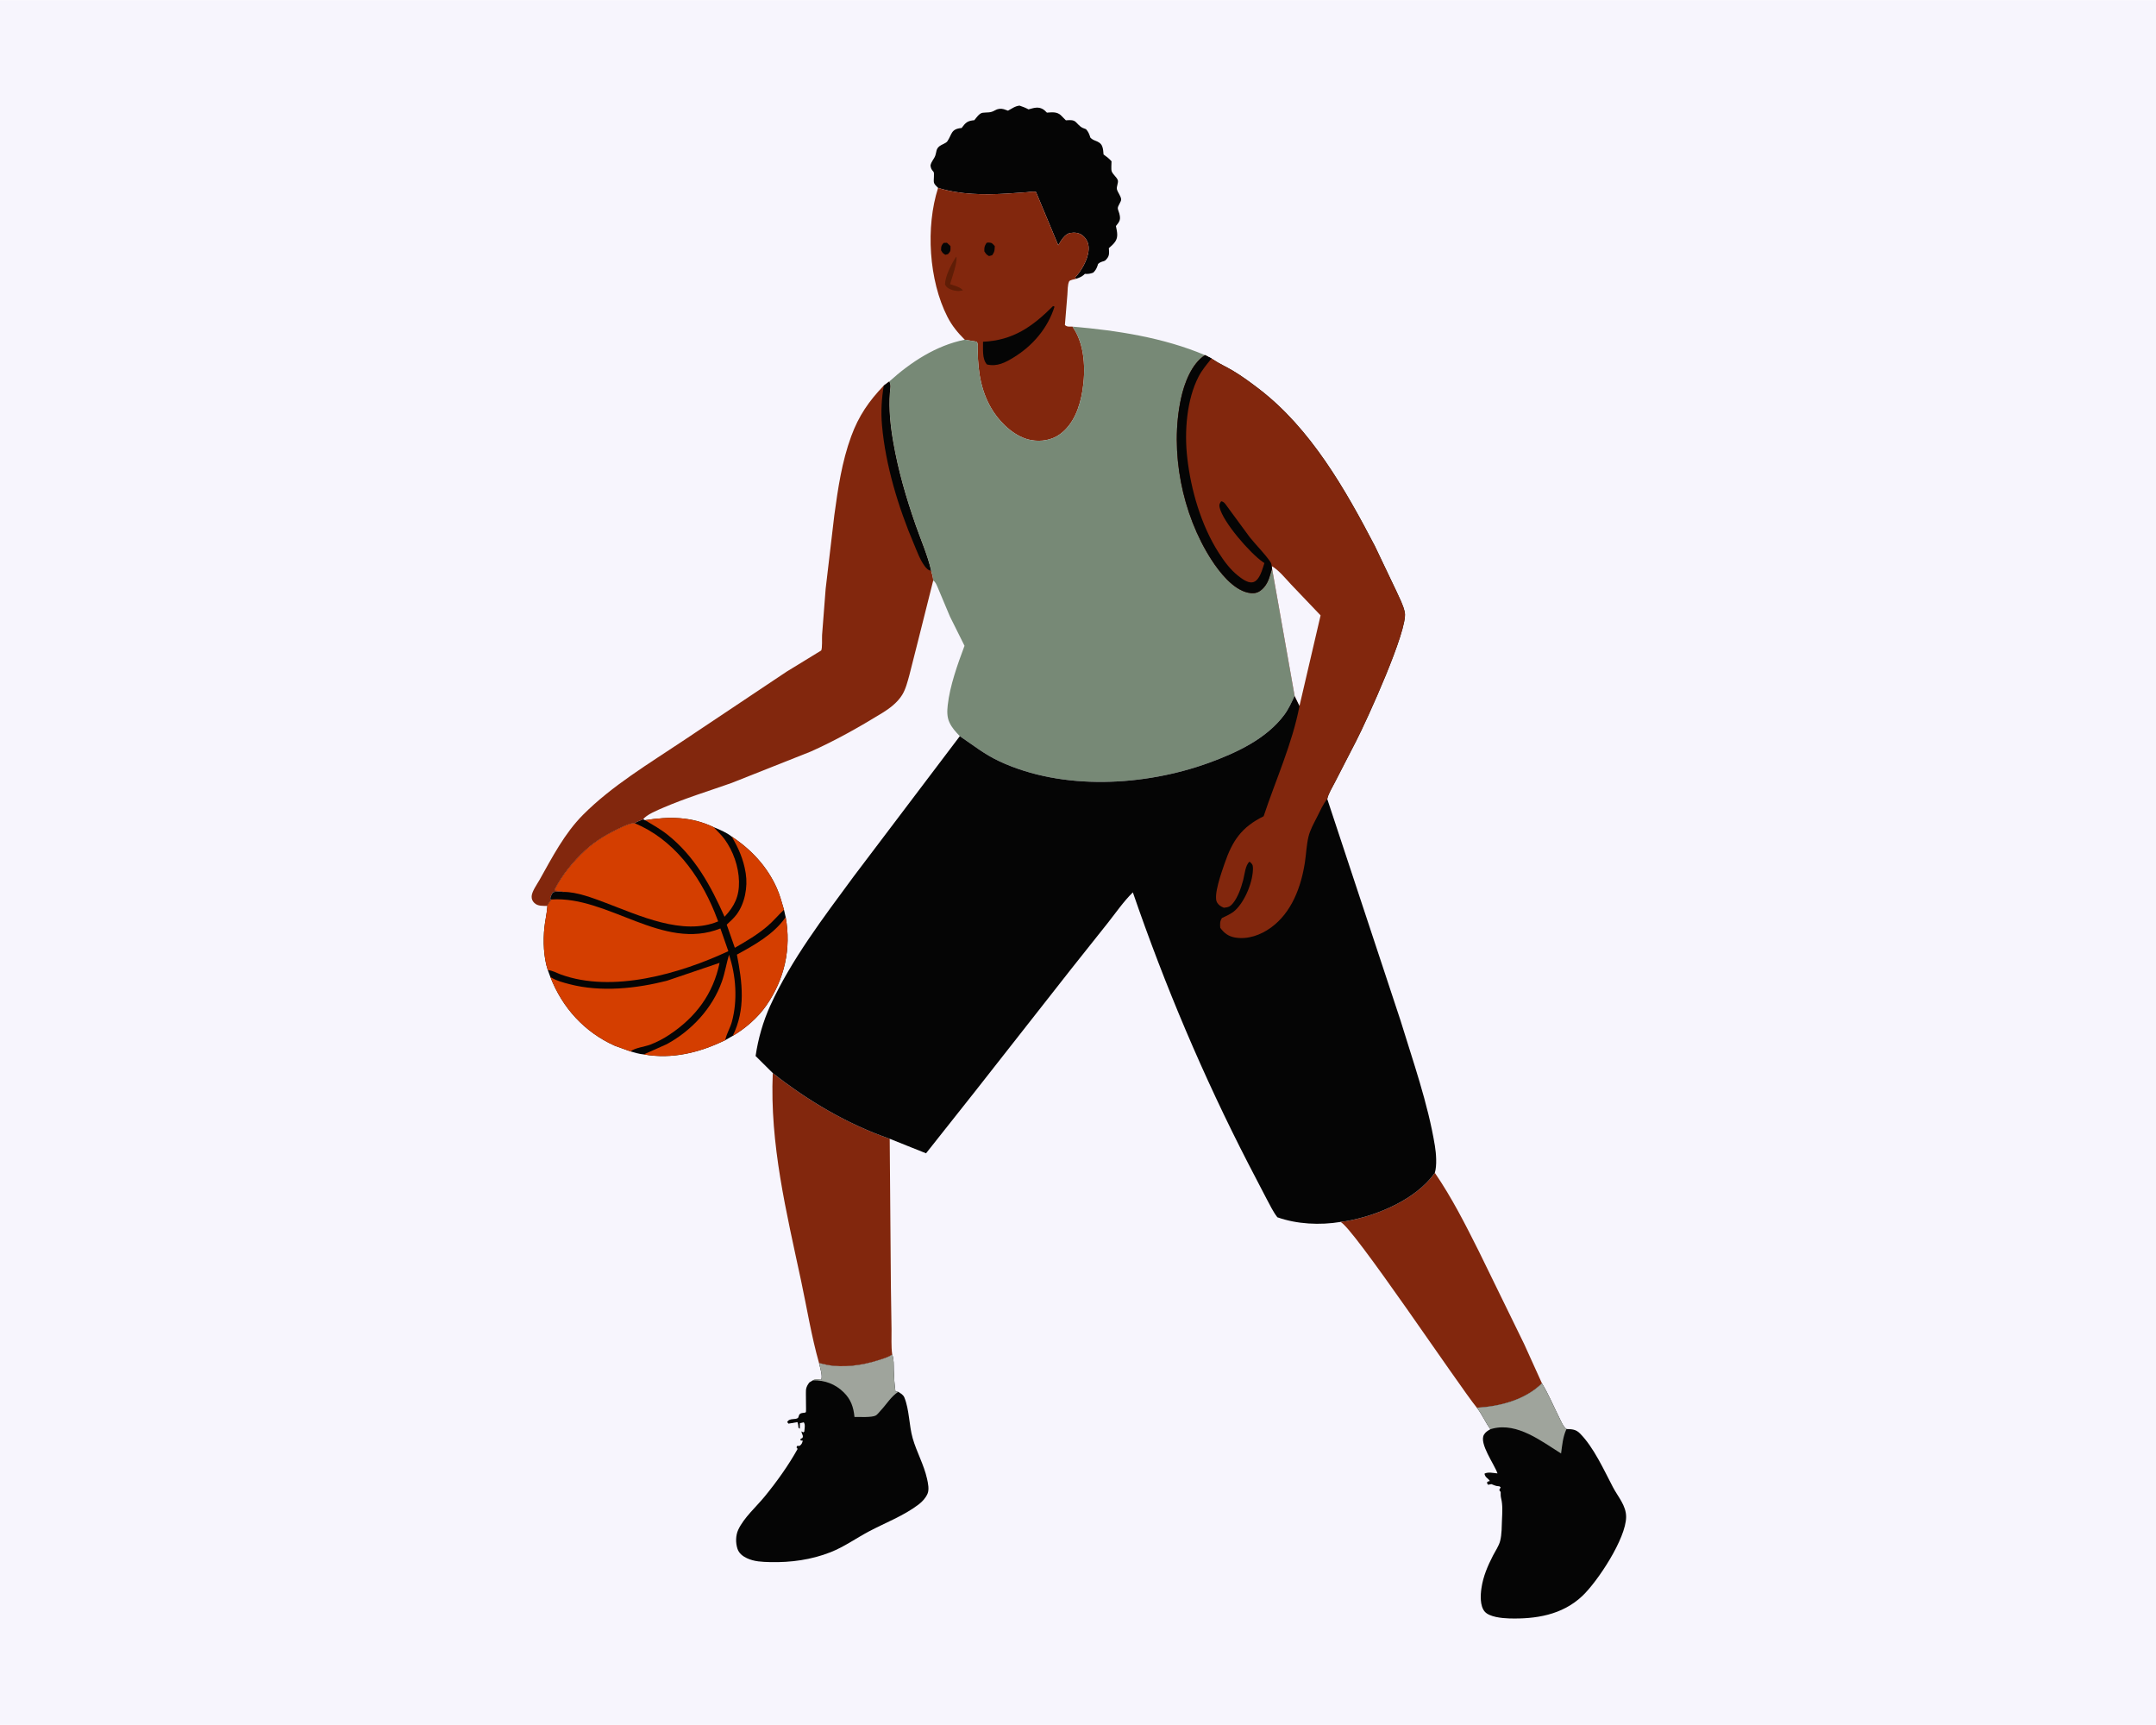 <svg version="1.1" xmlns="http://www.w3.org/2000/svg" style="display: block;" viewBox="0 0 2048 1638" width="1280" height="1024">
<path transform="translate(0,0)" fill="rgb(247,245,253)" d="M -0 -0 L 2048 0 L 2048 1638 L -0 1638 L -0 -0 z"/>
<path transform="translate(0,0)" fill="rgb(5,5,5)" d="M 891.107 178.235 C 889.654 176.69 887.66 175.213 887.155 173.132 C 886.591 170.81 887.845 164.144 886.714 162.924 C 884.792 160.848 884.271 159.787 883.87 157 C 884.657 152.988 887.301 150.955 888.5 147.443 C 889.773 143.713 888.994 141.253 892.613 138.5 C 894.454 137.1 898.675 135.809 899.896 134 C 904.448 127.256 903.16 122.236 913.5 121.364 L 914.234 120.358 C 916.992 116.627 918.956 114.83 923.75 114.163 L 925.5 113.98 C 927.469 111.615 930.25 107.283 933.5 106.897 C 938.066 106.356 940.751 107.174 944.995 104.667 C 947.659 103.093 950.523 102.661 953.5 103.512 L 957.5 104.915 C 961.257 102.963 964.172 100.545 968.5 100.126 C 971.508 101.131 974.213 102.165 977 103.685 L 978.373 103.303 C 982.475 102.179 986.229 101.15 990.245 103.262 C 991.891 104.127 993.22 105.479 994.5 106.802 L 995.637 106.699 C 999.853 106.36 1004.07 106.103 1007.49 109.055 L 1012.5 114.085 L 1013.69 114.002 C 1016.72 113.832 1019.78 113.549 1022.12 115.885 C 1025.86 119.634 1026.48 120.863 1031.63 122.5 C 1033.92 125.08 1034.73 127.23 1035.75 130.5 C 1037.41 132.17 1038.58 132.698 1040.78 133.56 C 1043.47 134.619 1045.73 135.815 1046.92 138.616 C 1047.93 140.988 1048.04 143.959 1048.27 146.5 C 1051.09 148.501 1053.58 150.368 1055.84 153 C 1055.9 155.398 1055.3 160.418 1056 162.5 C 1056.98 165.399 1061.01 168.215 1061.85 171.1 C 1062.48 173.263 1060.41 177.247 1060.95 179.5 C 1061.69 182.623 1064.67 185.777 1064.99 189.062 C 1065.2 191.242 1061.82 195.158 1061.79 197.5 C 1061.78 198.763 1062.88 201.2 1063.22 202.5 C 1064.74 208.259 1063.77 209.92 1060.03 214.5 C 1061.01 219.577 1062.52 224.733 1059.33 229.328 C 1057.68 231.701 1055.48 233.628 1053.3 235.5 L 1053.39 236.575 C 1053.63 239.99 1053.82 242.643 1051.54 245.391 C 1050.62 246.5 1049.97 247.403 1048.58 247.812 C 1046.4 248.456 1044.76 248.862 1043.08 250.5 L 1042.79 251.479 C 1041.79 254.614 1040.84 256.45 1038.5 258.755 C 1035.61 259.822 1033.58 260.159 1030.5 259.917 L 1029.54 260.848 C 1027.58 262.664 1024.69 263.772 1022.19 264.625 C 1020.64 262.784 1021.85 262.807 1023.13 261.257 C 1028.87 254.321 1035.05 242.834 1034 233.552 C 1033.53 229.304 1031.37 225.734 1027.98 223.189 C 1024.85 220.845 1020.64 220.386 1016.85 221.06 C 1011.08 222.086 1008.1 228.238 1005.23 232.726 L 984.104 182.144 C 981.508 181.357 978.038 182.165 975.318 182.376 L 956.181 183.715 C 934.482 184.918 911.967 184.758 891.107 178.235 z"/>
<path transform="translate(0,0)" fill="rgb(130,39,13)" d="M 1362.97 1113.76 C 1379.17 1137.41 1392 1162.8 1404.82 1188.37 L 1447.76 1276.27 L 1464.72 1313.7 C 1448.75 1329.43 1424.7 1335.7 1402.87 1336.85 C 1386.21 1316.58 1283.89 1163.27 1273.21 1160.42 L 1273.24 1160.28 L 1278.63 1159.65 C 1308.14 1154.49 1345.15 1139.05 1362.97 1113.76 z"/>
<path transform="translate(0,0)" fill="rgb(5,5,5)" d="M 1464.72 1313.7 C 1470.97 1323.89 1475.62 1335.32 1481.03 1346.01 C 1482.76 1349.42 1484.86 1354.97 1488.05 1357.09 C 1493.34 1357.28 1496.89 1357.29 1500.86 1361.31 C 1514.01 1374.62 1523.6 1396.05 1532.24 1412.5 C 1537.02 1421.58 1544.75 1429.82 1544.67 1440.66 C 1544.51 1461.14 1517.69 1501.82 1503.05 1515.67 C 1483.92 1533.77 1458.63 1537.73 1433.32 1536.97 C 1426.92 1536.77 1414.76 1535.66 1410.35 1530.5 C 1405.71 1525.08 1406.27 1514.78 1407.25 1508.12 C 1408.86 1497.08 1413.21 1486.96 1418.29 1477.11 C 1420.57 1472.69 1423.82 1468.09 1425.04 1463.24 C 1426.62 1456.99 1426.49 1449.34 1426.76 1442.9 C 1427.04 1436.41 1427.53 1429.3 1425.96 1423 C 1425.47 1421.05 1425.45 1418.95 1425.5 1416.95 L 1424.16 1415 L 1425.5 1412.46 C 1424.43 1411.58 1424.58 1411.43 1423.14 1411.38 C 1420.95 1411.3 1418.73 1410.21 1416.71 1409.42 L 1413.5 1410.04 L 1412.36 1408 C 1413.75 1406.59 1413.51 1406.84 1415.24 1406.5 C 1413.21 1403.25 1410.99 1403.59 1410.11 1399.5 C 1413.46 1397.58 1418.62 1398.93 1422.49 1399.24 C 1419.43 1390.35 1404.84 1370.8 1409.6 1362.5 C 1411.03 1360.01 1413.31 1358.59 1415.75 1357.27 C 1411 1350.78 1407.99 1343.38 1402.87 1336.85 C 1424.7 1335.7 1448.75 1329.43 1464.72 1313.7 z"/>
<path transform="translate(0,0)" fill="rgb(159,164,156)" d="M 1464.72 1313.7 C 1470.97 1323.89 1475.62 1335.32 1481.03 1346.01 C 1482.76 1349.42 1484.86 1354.97 1488.05 1357.09 L 1487.64 1357.96 C 1484.57 1364.86 1483.87 1372.89 1482.88 1380.32 C 1464.3 1368.75 1441.53 1350.83 1418.22 1356.59 L 1415.75 1357.27 C 1411 1350.78 1407.99 1343.38 1402.87 1336.85 C 1424.7 1335.7 1448.75 1329.43 1464.72 1313.7 z"/>
<path transform="translate(0,0)" fill="rgb(5,5,5)" d="M 847.524 1286.29 C 849.257 1290.91 848.868 1296.25 849.011 1301.12 C 849.212 1307.95 849.624 1314.56 850.584 1321.33 L 853.216 1321.8 C 855.65 1323.23 858.03 1324.53 859.132 1327.27 C 863.84 1338.97 863.47 1353.69 866.994 1365.96 C 870.746 1379.02 877.612 1390.89 880.593 1404.28 C 881.524 1408.46 882.825 1414.44 881.074 1418.5 C 879.276 1422.67 876.082 1426.09 872.5 1428.82 C 858.511 1439.47 840.928 1446.12 825.463 1454.31 C 813.148 1460.84 802.029 1468.92 788.977 1474.08 C 770.836 1481.26 751.028 1483.97 731.591 1483.48 C 723.988 1483.28 716.432 1483.05 709.436 1479.74 C 705.408 1477.82 701.92 1475.11 700.5 1470.75 C 698.68 1465.16 698.762 1458.12 701.251 1452.78 C 706.658 1441.17 718.394 1430.96 726.5 1421.04 C 737.731 1407.29 749.057 1391.5 757.655 1376 L 756.603 1374.5 L 757.227 1373.1 L 759.5 1373.09 C 761.756 1371.34 761.744 1370.8 762.604 1368.17 L 760.5 1367.92 L 760.396 1366.5 L 762.201 1365.58 C 763.55 1363.29 761.517 1362.24 761.321 1359.26 L 763 1360.28 L 764.018 1359.5 C 764.196 1356.67 765.195 1352.95 763.5 1350.67 L 759.861 1351.5 L 759.746 1356.81 L 758.5 1355.91 C 758.329 1353.96 758.211 1352.37 757.5 1350.53 L 749 1351.97 L 747.775 1350.5 C 749.953 1346.12 755.855 1348.84 758.211 1346.28 C 758.331 1346.15 759.052 1343.71 759.199 1343.5 C 760.901 1341.04 763.994 1342.27 765.5 1341.09 C 765.987 1340.71 765.21 1321.54 765.724 1319.02 C 766.219 1316.61 767.359 1314.77 768.824 1312.83 L 772.08 1310.87 C 774.188 1309.62 776.429 1310.03 778.772 1310.16 L 780 1310.23 C 781.754 1306.96 778.82 1298.32 778.006 1294.39 L 785.581 1296.09 C 801.076 1299.07 818.884 1296.59 833.731 1291.86 C 838.452 1290.35 843.378 1289.08 847.524 1286.29 z"/>
<path transform="translate(0,0)" fill="rgb(159,164,156)" d="M 847.524 1286.29 C 849.257 1290.91 848.868 1296.25 849.011 1301.12 C 849.212 1307.95 849.624 1314.56 850.584 1321.33 L 853.216 1321.8 C 846.476 1326.14 841.95 1333.85 836.473 1339.64 C 835.368 1340.8 833.334 1343.44 832.009 1344.19 C 828.259 1346.31 816.432 1345.52 811.674 1345.65 C 810.757 1336.25 808.255 1328.9 801.41 1322.19 C 793.298 1314.24 783.362 1310.63 772.08 1310.87 C 774.188 1309.62 776.429 1310.03 778.772 1310.16 L 780 1310.23 C 781.754 1306.96 778.82 1298.32 778.006 1294.39 L 785.581 1296.09 C 801.076 1299.07 818.884 1296.59 833.731 1291.86 C 838.452 1290.35 843.378 1289.08 847.524 1286.29 z"/>
<path transform="translate(0,0)" fill="rgb(130,39,13)" d="M 734.052 1018.97 C 767.639 1045.41 804.584 1067.32 845.146 1081.42 L 846.266 1221.58 L 846.871 1262.41 C 846.978 1270.24 846.41 1278.56 847.524 1286.29 C 843.378 1289.08 838.452 1290.35 833.731 1291.86 C 818.884 1296.59 801.076 1299.07 785.581 1296.09 L 778.006 1294.39 C 770.803 1269.06 766.507 1242.23 760.995 1216.45 C 746.967 1150.84 731.177 1086.62 734.052 1018.97 z"/>
<path transform="translate(0,0)" fill="rgb(130,39,13)" d="M 891.107 178.235 C 911.967 184.758 934.482 184.918 956.181 183.715 L 975.318 182.376 C 978.038 182.165 981.508 181.357 984.104 182.144 L 1005.23 232.726 C 1008.1 228.238 1011.08 222.086 1016.85 221.06 C 1020.64 220.386 1024.85 220.845 1027.98 223.189 C 1031.37 225.734 1033.53 229.304 1034 233.552 C 1035.05 242.834 1028.87 254.321 1023.13 261.257 C 1021.85 262.807 1020.64 262.784 1022.19 264.625 C 1020.63 265.041 1016.23 265.724 1015.58 267.064 C 1013.99 270.398 1014.25 275.759 1013.93 279.5 L 1011.56 308.5 C 1013.74 310.49 1015.84 309.916 1018.74 310.022 C 1030.67 326.625 1031.39 351.526 1028.21 370.974 C 1025.69 386.371 1020.02 402.513 1007.01 412.13 C 999.168 417.922 988.968 419.493 979.5 417.822 C 964.981 415.26 951.532 402.841 943.745 390.982 C 932.385 373.68 929.001 354.001 928.761 333.644 C 928.734 331.367 929.521 325.001 927.347 324.261 L 916.421 322.452 C 909.791 315.809 904.324 309.236 900.025 300.832 C 882.269 266.127 879.183 215.387 891.107 178.235 z"/>
<path transform="translate(0,0)" fill="rgb(5,5,5)" d="M 896.358 230.5 L 899.5 230.372 L 902.856 233.5 C 902.915 237.748 903.311 238.076 900.5 241.164 L 897.984 241.794 C 895.564 240.372 895.295 239.967 893.919 237.5 C 894.096 233.711 893.874 233.287 896.358 230.5 z"/>
<path transform="translate(0,0)" fill="rgb(5,5,5)" d="M 937.123 230.5 C 938.377 230.146 937.969 230.155 939.125 230.176 C 942.436 230.239 942.639 231.17 944.931 233.5 C 944.774 237.788 944.911 238.739 942.5 242.205 L 939.5 243.023 C 936.94 241.663 936.566 240.864 935.017 238.5 C 934.973 234.51 935.041 233.88 937.123 230.5 z"/>
<path transform="translate(0,0)" fill="rgb(95,29,6)" d="M 908.361 243.5 C 910.12 247.36 903.96 264.619 902.482 269.622 C 906.191 271.169 912.545 272.347 914.641 275.641 L 910.5 276.248 C 908.251 276.127 905.593 275.709 903.5 274.872 C 900.604 273.715 899.026 272.733 897.632 270.021 C 897.813 261.924 903.872 250.281 908.361 243.5 z"/>
<path transform="translate(0,0)" fill="rgb(5,5,5)" d="M 1000.3 290.5 L 1001.69 291.047 C 995.327 311.407 981.123 328.061 963.052 339.174 C 955.047 344.096 947.122 348.309 937.5 345.963 C 932.771 340.686 933.918 331.238 933.776 324.391 C 962.283 323.111 980.66 310.13 1000.3 290.5 z"/>
<path transform="translate(0,0)" fill="rgb(130,39,13)" d="M 844.763 362.133 C 846.666 365.494 845.585 369.184 845.309 372.892 C 844.151 388.438 845.843 404.267 848.5 419.572 C 853.218 446.754 860.666 472.321 869.722 498.329 C 874.636 512.444 881.253 527.376 884.522 541.93 C 885.418 545.03 886.354 547.966 886.45 551.223 L 872.411 607.125 L 863.82 641.027 C 862.06 647.312 860.404 654.25 856.948 659.848 C 852.507 667.044 845.063 672.695 837.969 677.041 C 816.175 690.391 793.216 703.385 769.837 713.751 L 694.648 743.57 C 673.169 751.14 650.756 757.968 629.877 767.007 C 624.988 769.123 613.754 773.659 611.025 777.985 C 608.343 779.074 605.265 780.024 602.894 781.695 C 598.78 781.55 593.517 784.111 589.791 785.829 C 577.799 791.359 565.576 798.451 555.872 807.5 C 544.258 818.33 534.349 830.362 526.987 844.5 L 527.5 845.821 C 530.124 846.165 532.943 846.335 535.511 846.95 C 532.362 846.858 527.909 846.146 525.046 847.5 C 523.995 849.541 522.632 851.545 522.668 853.902 L 523.806 854.107 C 523.016 855.368 519.977 859.084 519.939 860.209 C 515.724 860.196 510.976 860.604 507.662 857.5 C 505.764 855.723 504.866 853.616 505.017 851 C 505.285 846.38 510.192 839.634 512.486 835.547 C 524.599 813.972 536.241 791.337 553.897 773.617 C 581.269 746.147 616.478 725.057 648.533 703.632 L 747.349 637.65 C 749.916 635.975 779.996 617.828 780.094 617.611 C 781.259 615.052 780.705 606.205 780.894 603 L 784.296 559 L 792.517 489.237 C 795.974 463.801 799.691 438.367 808.581 414.156 C 815.667 394.859 825.313 380.779 839.537 366.009 L 844.763 362.133 z"/>
<path transform="translate(0,0)" fill="rgb(5,5,5)" d="M 844.763 362.133 C 846.666 365.494 845.585 369.184 845.309 372.892 C 844.151 388.438 845.843 404.267 848.5 419.572 C 853.218 446.754 860.666 472.321 869.722 498.329 C 874.636 512.444 881.253 527.376 884.522 541.93 C 881.489 541.456 879.804 539.429 878.071 537.058 C 873.852 531.286 871 523.238 868.207 516.673 C 853.354 481.748 841.14 441.61 837.818 403.704 C 836.71 391.073 837.378 378.494 839.537 366.009 L 844.763 362.133 z"/>
<path transform="translate(0,0)" fill="rgb(5,5,5)" d="M 612.765 778.795 C 635.699 775.273 656.327 775.197 677.872 785.425 C 683.733 787.806 689.947 790.371 694.955 794.309 C 713.654 806.638 728.797 822.858 737.963 843.5 C 740.889 850.09 742.644 857 744.716 863.879 L 746.309 870.869 C 751.755 900.756 745.294 929.877 727.851 954.925 C 719.967 966.246 707.887 976.815 696.018 983.655 L 688.883 987.752 C 664.569 999.54 638.731 1006.05 611.529 1001.29 C 607.227 1000.95 603.089 999.591 598.943 998.447 L 584 993.041 C 555.24 980.185 534.097 956.918 522.785 927.712 L 520.394 921.281 C 516.296 909.041 515.799 893.414 517.14 880.643 C 517.833 874.043 519.451 867.56 519.897 860.935 L 519.939 860.209 C 519.977 859.084 523.016 855.368 523.806 854.107 L 522.668 853.902 C 522.632 851.545 523.995 849.541 525.046 847.5 C 527.909 846.146 532.362 846.858 535.511 846.95 C 532.943 846.335 530.124 846.165 527.5 845.821 L 526.987 844.5 C 534.349 830.362 544.258 818.33 555.872 807.5 C 565.576 798.451 577.799 791.359 589.791 785.829 C 593.517 784.111 598.78 781.55 602.894 781.695 C 605.265 780.024 608.343 779.074 611.025 777.985 L 612.765 778.795 z"/>
<path transform="translate(0,0)" fill="rgb(212,62,0)" d="M 611.529 1001.29 L 633.26 991.595 C 656.768 978.931 676.844 957.348 685.751 932 C 688.633 923.797 690.017 914.996 692.469 906.626 C 699.183 926.349 700.757 950.068 695.231 970.244 C 693.709 975.804 690.647 980.873 689.24 986.282 L 688.883 987.752 C 664.569 999.54 638.731 1006.05 611.529 1001.29 z"/>
<path transform="translate(0,0)" fill="rgb(212,62,0)" d="M 694.955 794.309 C 713.654 806.638 728.797 822.858 737.963 843.5 C 740.889 850.09 742.644 857 744.716 863.879 C 739.419 868.816 734.877 874.388 729.336 879.163 C 719.813 887.37 708.884 893.787 698.019 900.02 L 690.314 878.019 C 693.493 875.032 696.984 871.993 699.609 868.501 C 707.549 857.94 710.412 842.33 708.391 829.453 L 708.146 828 C 706.242 816.343 701.48 805.155 695.417 795.065 L 694.955 794.309 z"/>
<path transform="translate(0,0)" fill="rgb(212,62,0)" d="M 746.309 870.869 C 751.755 900.756 745.294 929.877 727.851 954.925 C 719.967 966.246 707.887 976.815 696.018 983.655 C 708.489 958.302 705.146 933.185 699.983 906.478 C 716.319 897.581 734.619 887.35 745.603 871.878 L 746.309 870.869 z"/>
<path transform="translate(0,0)" fill="rgb(212,62,0)" d="M 612.765 778.795 C 635.699 775.273 656.327 775.197 677.872 785.425 C 681.243 789.173 685.223 792.708 688.188 796.763 C 696.5 808.134 701.652 822.875 701.972 836.956 C 702.292 851.052 697.735 860.491 688.252 870.54 C 675.03 840.836 660.058 813.332 634.188 792.683 C 627.369 787.24 620.14 783.318 612.765 778.795 z"/>
<path transform="translate(0,0)" fill="rgb(212,62,0)" d="M 522.785 927.712 L 523.666 928.27 C 529.03 931.519 535.152 933.035 541.175 934.606 C 570.757 942.323 604.753 938.771 633.998 931.13 L 683.54 914.309 C 677.44 943.871 660.995 965.827 635.982 982.499 C 630.338 986.262 624.207 989.49 617.882 991.945 C 612.516 994.027 603.088 994.962 598.943 998.447 L 584 993.041 C 555.24 980.185 534.097 956.918 522.785 927.712 z"/>
<path transform="translate(0,0)" fill="rgb(212,62,0)" d="M 535.511 846.95 C 532.943 846.335 530.124 846.165 527.5 845.821 L 526.987 844.5 C 534.349 830.362 544.258 818.33 555.872 807.5 C 565.576 798.451 577.799 791.359 589.791 785.829 C 593.517 784.111 598.78 781.55 602.894 781.695 C 639.455 796.836 663.995 830.176 678.684 865.91 L 682.194 874.921 C 648.861 889.033 606.629 869.101 575.227 857.286 C 563.423 852.844 548.204 846.934 535.511 846.95 z"/>
<path transform="translate(0,0)" fill="rgb(212,62,0)" d="M 523.806 854.107 C 577.877 850.578 629.588 903.521 684.319 881.65 L 691.851 903.235 C 646.029 924.576 581.772 943.346 532.475 925.272 C 528.786 923.919 524.324 921.292 520.394 921.281 C 516.296 909.041 515.799 893.414 517.14 880.643 C 517.833 874.043 519.451 867.56 519.897 860.935 L 519.939 860.209 C 519.977 859.084 523.016 855.368 523.806 854.107 z"/>
<path transform="translate(0,0)" fill="rgb(119,137,118)" d="M 1018.74 310.022 C 1061.11 313.652 1105.26 320.448 1144.63 337.1 C 1131.79 345.383 1124.95 363.961 1121.86 378.219 C 1110.98 428.542 1122.81 488.115 1150.71 531.372 C 1158.29 543.127 1171.14 559.601 1185.53 562.736 C 1189.59 563.619 1193.57 563.471 1197.03 561.007 C 1202.88 556.847 1205.29 550.615 1207.08 544 L 1208.33 539.684 L 1229.76 660.695 C 1226.88 666.892 1224.06 673.19 1219.98 678.706 C 1203.14 701.465 1174.63 714.744 1148.65 724.211 C 1087.32 746.554 1009.63 750.872 949.571 723.004 C 935.218 716.343 924.579 707.659 911.736 699.012 C 907.731 694.803 904.284 691.195 901.832 685.852 C 899.463 680.69 899.644 675.171 900.246 669.639 C 902.256 651.167 909.671 630.629 916.196 613.17 L 902.34 585.335 L 890.864 558.026 C 889.774 555.635 888.767 552.482 886.45 551.223 C 886.354 547.966 885.418 545.03 884.522 541.93 C 881.253 527.376 874.636 512.444 869.722 498.329 C 860.666 472.321 853.218 446.754 848.5 419.572 C 845.843 404.267 844.151 388.438 845.309 372.892 C 845.585 369.184 846.666 365.494 844.763 362.133 C 865.123 343.74 889.171 327.921 916.421 322.452 L 927.347 324.261 C 929.521 325.001 928.734 331.367 928.761 333.644 C 929.001 354.001 932.385 373.68 943.745 390.982 C 951.532 402.841 964.981 415.26 979.5 417.822 C 988.968 419.493 999.168 417.922 1007.01 412.13 C 1020.02 402.513 1025.69 386.371 1028.21 370.974 C 1031.39 351.526 1030.67 326.625 1018.74 310.022 z"/>
<path transform="translate(0,0)" fill="rgb(5,5,5)" d="M 1144.63 337.1 L 1150.83 340.293 L 1151.87 341.007 C 1157.94 345.149 1164.6 348.027 1170.89 351.763 C 1179.62 356.946 1187.95 363.098 1196 369.271 C 1245.13 406.943 1277.91 464.59 1306 518.472 L 1326.34 561.112 C 1329.22 567.589 1333.07 574.544 1334.43 581.509 C 1337.61 597.723 1298.35 683.956 1288.14 703.731 L 1267.89 743.056 C 1265.54 747.778 1261.81 753.556 1260.75 758.61 L 1330.25 968.715 C 1342.16 1007.66 1356.41 1047.73 1363 1088 C 1364.22 1095.45 1365.08 1106.52 1362.97 1113.76 C 1345.15 1139.05 1308.14 1154.49 1278.63 1159.65 L 1273.24 1160.28 L 1273.21 1160.42 C 1253.82 1163.6 1231.97 1162.57 1213.38 1155.96 C 1209.26 1150.64 1206.23 1144.16 1203.03 1138.24 L 1185.89 1105.29 C 1142.97 1022 1106.58 935.931 1076.11 847.366 C 1067.47 855.783 1060.05 866.541 1052.56 876.072 L 1017.77 919.815 L 926.29 1036.33 L 879.653 1095.21 L 845.146 1081.42 C 804.584 1067.32 767.639 1045.41 734.052 1018.97 L 717.748 1002.79 C 720.133 986.527 724.858 969.899 731.681 954.938 C 751.6 911.258 782.475 870.921 810.806 832.39 L 911.736 699.012 C 924.579 707.659 935.218 716.343 949.571 723.004 C 1009.63 750.872 1087.32 746.554 1148.65 724.211 C 1174.63 714.744 1203.14 701.465 1219.98 678.706 C 1224.06 673.19 1226.88 666.892 1229.76 660.695 L 1208.33 539.684 L 1207.08 544 C 1205.29 550.615 1202.88 556.847 1197.03 561.007 C 1193.57 563.471 1189.59 563.619 1185.53 562.736 C 1171.14 559.601 1158.29 543.127 1150.71 531.372 C 1122.81 488.115 1110.98 428.542 1121.86 378.219 C 1124.95 363.961 1131.79 345.383 1144.63 337.1 z"/>
<path transform="translate(0,0)" fill="rgb(130,39,13)" d="M 1144.63 337.1 L 1150.83 340.293 L 1151.87 341.007 C 1157.94 345.149 1164.6 348.027 1170.89 351.763 C 1179.62 356.946 1187.95 363.098 1196 369.271 C 1245.13 406.943 1277.91 464.59 1306 518.472 L 1326.34 561.112 C 1329.22 567.589 1333.07 574.544 1334.43 581.509 C 1337.61 597.723 1298.35 683.956 1288.14 703.731 L 1267.89 743.056 C 1265.54 747.778 1261.81 753.556 1260.75 758.61 C 1256.79 763.537 1254.15 769.691 1251.32 775.309 C 1248.29 781.314 1244.54 787.825 1242.96 794.4 C 1241.07 802.266 1240.77 810.81 1239.54 818.86 C 1235.95 842.203 1226.98 866.667 1207.11 880.959 C 1197.41 887.945 1185.35 892.287 1173.34 890.281 C 1166.97 889.218 1162.83 886.114 1159.11 881 C 1158.92 877.309 1158.63 874.949 1160.75 871.739 C 1165.01 869.689 1169.77 867.684 1173.27 864.458 C 1182.72 855.749 1190.44 836.855 1190.19 824 C 1190.13 820.869 1189.11 820.135 1187 818.197 C 1183.01 821.091 1182.2 830.836 1180.96 835.5 C 1179.06 842.679 1176.09 851.604 1171.39 857.463 C 1168.54 861.014 1166.74 861.581 1162.5 861.964 C 1159.69 860.735 1157.58 859.586 1156.02 856.824 C 1152.37 850.342 1160.52 827.898 1163.07 820.436 C 1170.61 798.336 1179.21 785.509 1200.34 775.071 C 1211.69 740.77 1227.68 705.834 1234.39 670.3 L 1229.76 660.695 L 1208.33 539.684 L 1207.08 544 C 1205.29 550.615 1202.88 556.847 1197.03 561.007 C 1193.57 563.471 1189.59 563.619 1185.53 562.736 C 1171.14 559.601 1158.29 543.127 1150.71 531.372 C 1122.81 488.115 1110.98 428.542 1121.86 378.219 C 1124.95 363.961 1131.79 345.383 1144.63 337.1 z"/>
<path transform="translate(0,0)" fill="rgb(247,245,253)" d="M 1208 537.456 C 1214.86 541.4 1220.82 548.968 1226.23 554.73 L 1254.44 584.288 L 1234.39 670.3 L 1229.76 660.695 L 1208.33 539.684 L 1208 537.456 z"/>
<path transform="translate(0,0)" fill="rgb(5,5,5)" d="M 1144.63 337.1 L 1150.83 340.293 C 1146.45 345.762 1141.8 351.194 1138.57 357.444 C 1127.15 379.541 1125 409.742 1127.74 434.2 C 1131.18 464.967 1140.9 498.662 1157.71 524.894 C 1162.76 532.782 1168.49 540.603 1175.87 546.482 C 1179.36 549.266 1184.76 553.445 1189.41 552.924 C 1191.76 552.661 1193.37 551.346 1194.81 549.5 C 1197.94 545.467 1199.51 539.379 1201.08 534.589 L 1199.76 533.707 C 1187.74 525.539 1161.48 495.563 1158.46 481.5 C 1157.92 478.997 1158.64 477.89 1160 475.896 C 1162.9 476.324 1164.1 478.725 1165.81 481.015 L 1187.04 509.918 C 1193.35 517.802 1201.06 525.255 1206.76 533.5 C 1207.58 534.686 1207.85 536.052 1208 537.456 L 1208.33 539.684 L 1207.08 544 C 1205.29 550.615 1202.88 556.847 1197.03 561.007 C 1193.57 563.471 1189.59 563.619 1185.53 562.736 C 1171.14 559.601 1158.29 543.127 1150.71 531.372 C 1122.81 488.115 1110.98 428.542 1121.86 378.219 C 1124.95 363.961 1131.79 345.383 1144.63 337.1 z"/>
</svg>